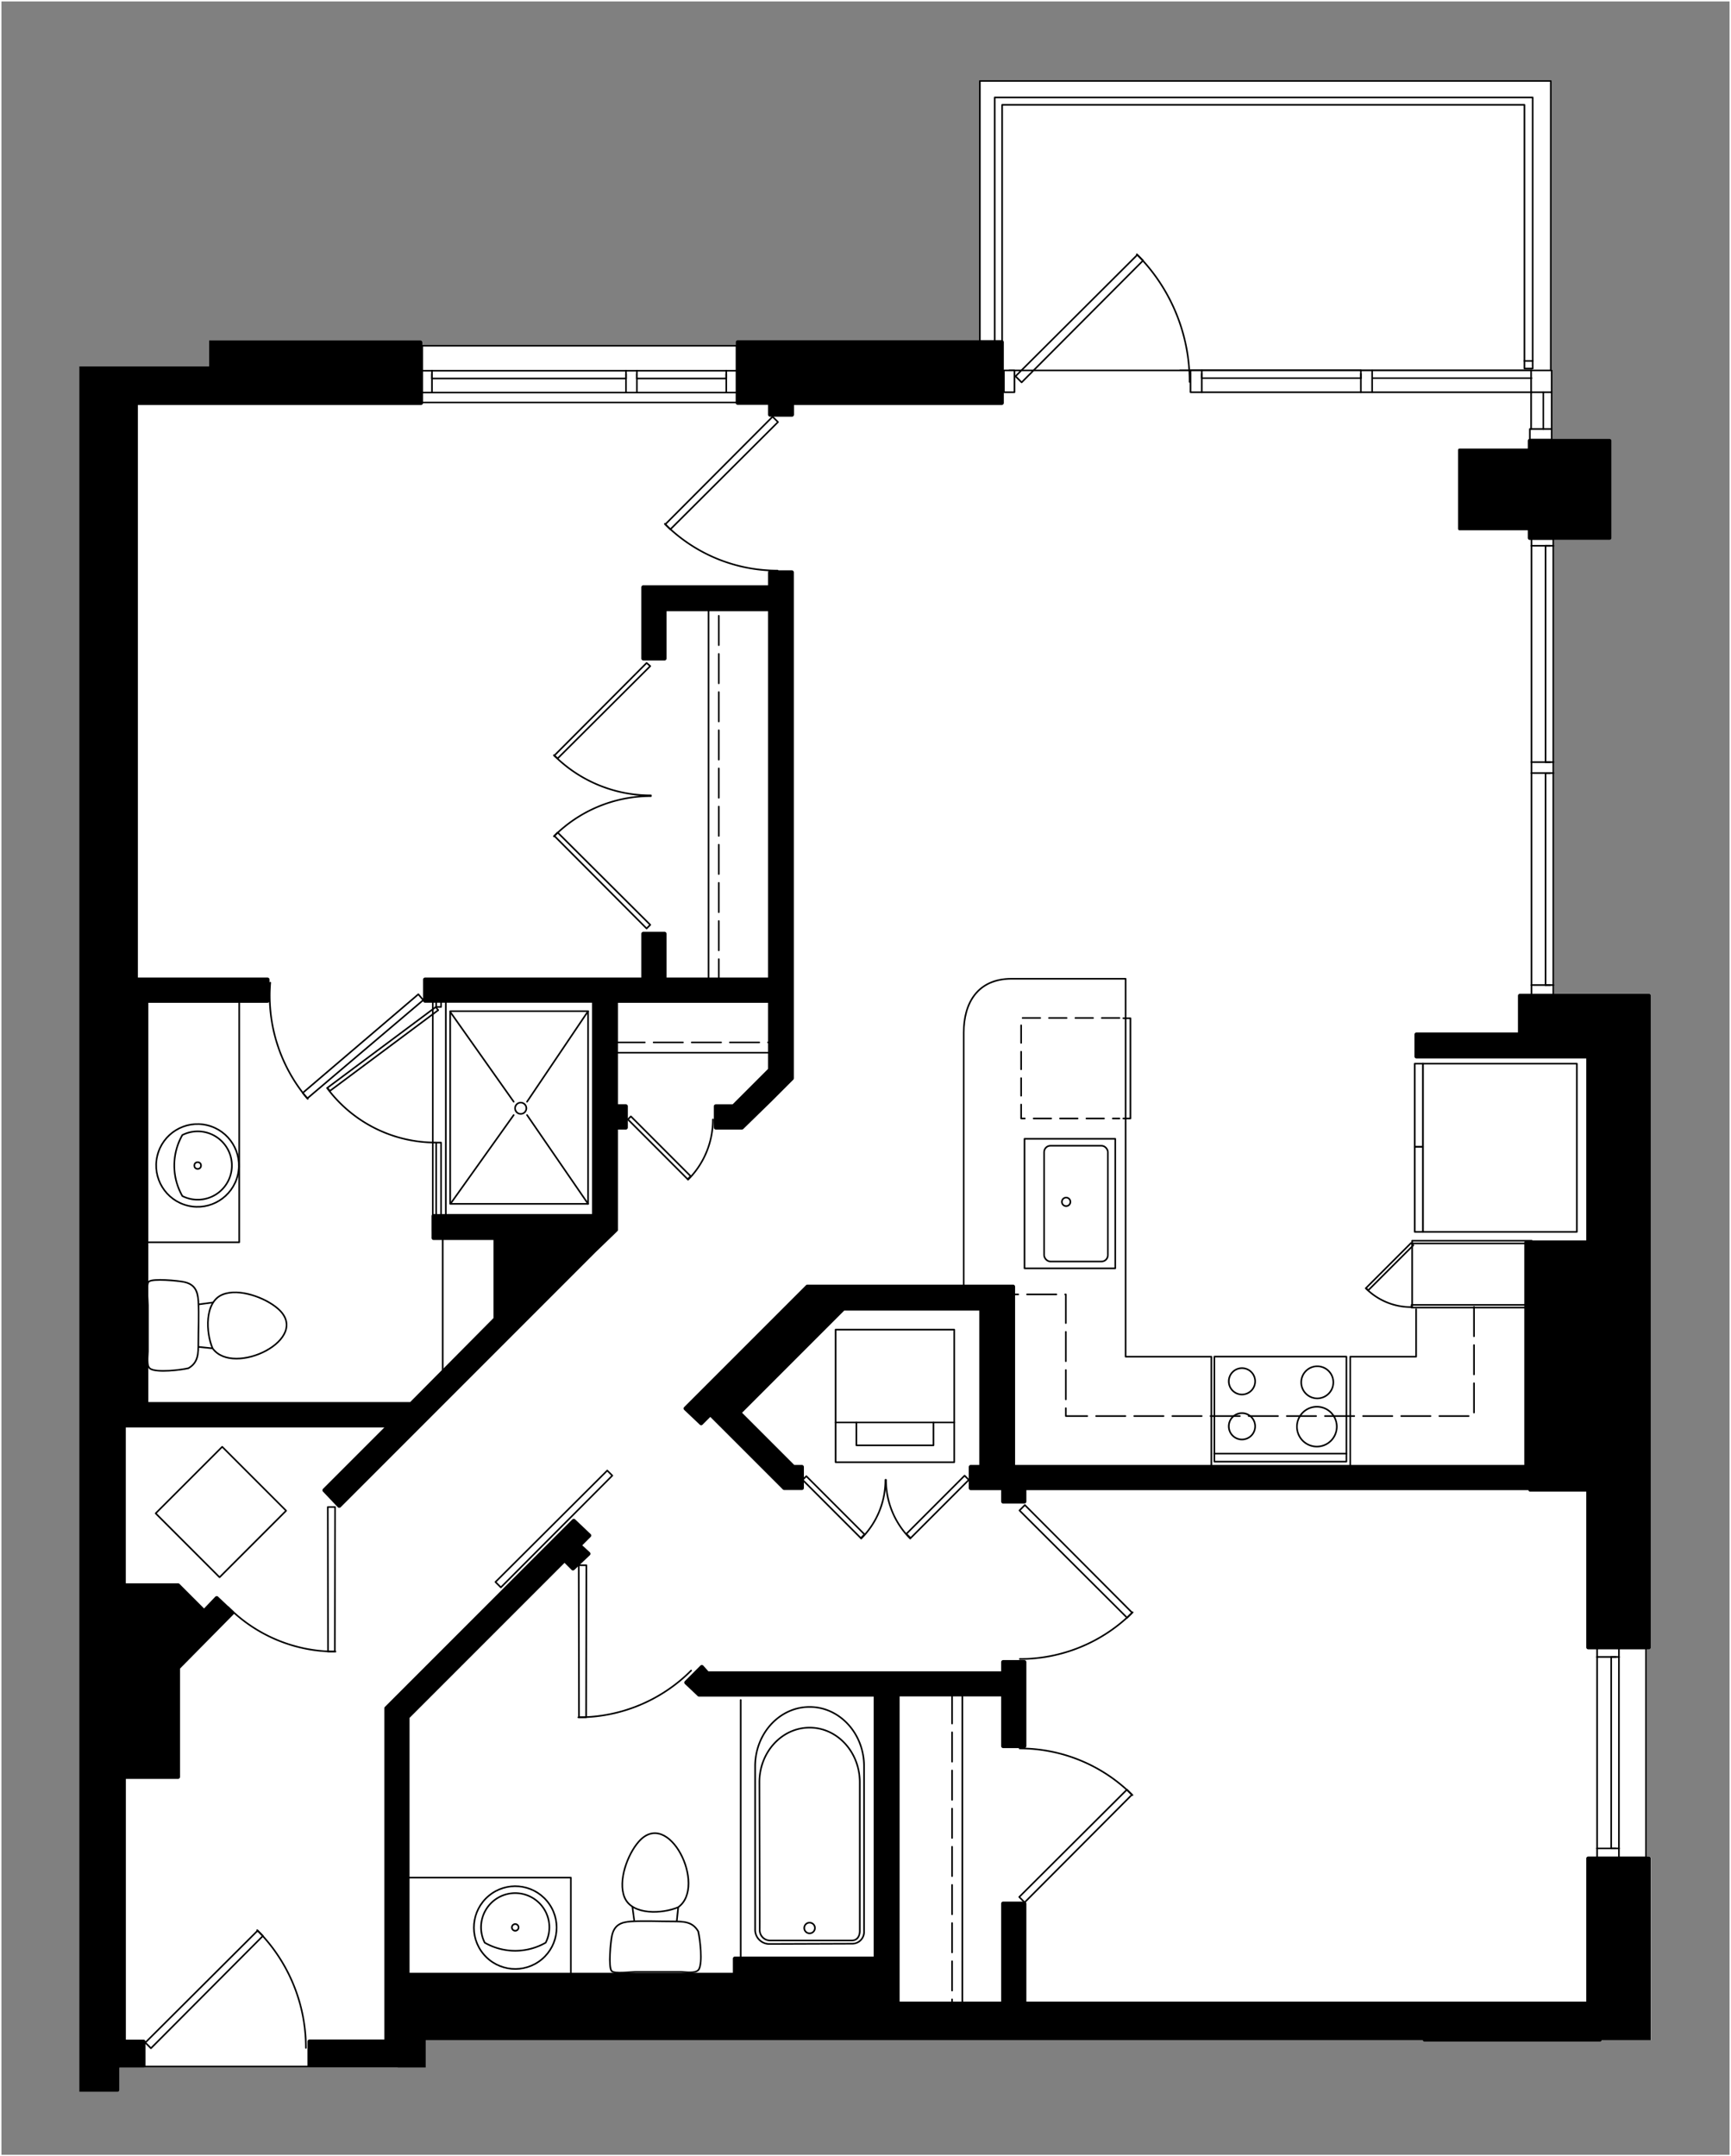 <svg xmlns="http://www.w3.org/2000/svg" width="590.02" height="734.79" viewBox="0 0 590.02 734.79">
  <rect x="0" y="0" width="590.02" height="734.79" fill="#808080" stroke="none"/>
  <title>B1lvl1</title>
  <g>
    <path d="M562,338.64h-32.3V184h18.86a.7.7,0,0,0,.7-.7V150.22a.7.7,0,0,0-.7-.7h-19.4v-3.33h0v-20a.29.29,0,0,0-.28-.28h0V27.58a.27.27,0,0,0-.27-.28H334a.27.27,0,0,0-.27.28v88.34H251.46a.7.7,0,0,0-.7.7v.93H143.94s0,0,0,0v-.91a.7.7,0,0,0-.7-.7h-72v8.88H27v588H40a.7.7,0,0,0,.7-.7V704.6H48.9a.72.72,0,0,0,.38-.13h55.85a.69.69,0,0,0,.37.13h39.62v-9.37H485a.48.48,0,0,0,.48.48h60a.47.47,0,0,0,.48-.48h16.78V633.34a.7.7,0,0,0-.7-.7h-.68V562H562a.7.7,0,0,0,.7-.7V360h0V339.34A.7.7,0,0,0,562,338.64Z" style="fill: #fff"/>
    <g>
      <path d="M135.56,704.6h9.56v-9.37H485.46a.7.7,0,0,0,.7-.7v-8.65h54.52v9.35h22V633.34a.7.7,0,0,0-.7-.7H541.38a.7.7,0,0,0-.7.7v48.74H349.84V648.7a.7.7,0,0,0-.7-.7h-7.2a.7.7,0,0,0-.7.7v33.38h-34.6v-104h34.6V595a.71.71,0,0,0,.7.7h7.2a.7.7,0,0,0,.7-.7v-28.6a.7.7,0,0,0-.7-.7h-7.2a.7.7,0,0,0-.7.7v3.14H241.46l-1.71-1.93a.7.7,0,0,0-.51-.23.65.65,0,0,0-.51.2l-5.28,5.28a.69.69,0,0,0-.21.5.72.72,0,0,0,.22.5l4.32,4.08a.67.67,0,0,0,.48.2H297.8v88.6H250.5a.7.7,0,0,0-.7.7v4.82H139.6V585.39l52.82-52.82,2.39,2.38a.67.67,0,0,0,.49.21.71.71,0,0,0,.49-.2l5.27-5,0,0a.59.59,0,0,0,.13-.19h0a.71.71,0,0,0,.07-.32.59.59,0,0,0-.07-.29h0a.52.52,0,0,0-.14-.19h0l0,0-2.58-2.38,2.85-2.85a.7.7,0,0,0,.2-.5.68.68,0,0,0-.22-.5l-5.27-5a.73.73,0,0,0-.25-.15h0a.45.45,0,0,0-.16,0,.75.75,0,0,0-.39.07h0a.66.66,0,0,0-.17.12l-56.64,56.64h0l-7.2,7.2a.54.54,0,0,0-.16.24h0a.79.79,0,0,0-.05.22V682.77h0V695H105.5a.7.7,0,0,0-.7.7v8.16a.7.7,0,0,0,.7.7h30.06Z"/>
      <path d="M562,338.64H518.1a.7.7,0,0,0-.7.7v12.49H482.82a.71.71,0,0,0-.7.71V360a.71.71,0,0,0,.7.7h57.86v62H520.26a.7.7,0,0,0-.7.7V499.2H346V438.46a.7.7,0,0,0-.7-.7H275.22a.7.7,0,0,0-.49.2l-7.44,7.44-25.68,25.68h0l-5.27,5.27h0l-3.12,3.12a.67.67,0,0,0-.21.5.68.68,0,0,0,.22.5l5.28,5a.69.69,0,0,0,.48.2.7.7,0,0,0,.5-.21l2.62-2.62,24.71,24.7a.71.71,0,0,0,.49.21h6a.7.7,0,0,0,.7-.7v-4.32h0V499.9a.7.7,0,0,0-.7-.7h-2.59l-17.78-17.78,34.82-34.82H333.8v52.6h-2.9a.7.7,0,0,0-.7.7v7.2a.71.71,0,0,0,.7.7h10.34v3.86a.71.71,0,0,0,.7.7h7.2a.7.7,0,0,0,.7-.7V507.8H521.46a.7.7,0,0,0,.7-.7v-2.9h2.9a.7.7,0,0,0,.7-.7V428.6h14.92V561.34a.71.71,0,0,0,.7.7H562a.7.7,0,0,0,.7-.7V360h0V339.34A.7.7,0,0,0,562,338.64Z"/>
      <path d="M262.5,142h7.44a.7.7,0,0,0,.7-.7V138h70.82a.7.7,0,0,0,.7-.7V116.62a.7.7,0,0,0-.7-.7h-90a.7.7,0,0,0-.7.7v20.64a.7.7,0,0,0,.7.7H261.8v3.38A.71.71,0,0,0,262.5,142Z"/>
      <path d="M521.46,184h27.12a.7.7,0,0,0,.7-.7V150.22a.7.7,0,0,0-.7-.7H521.46a.7.7,0,0,0-.7.7v3.12a.7.7,0,0,0,.7.7h23.3v25.48h-23.3a.7.7,0,0,0-.7.7v3.11A.7.7,0,0,0,521.46,184Z"/>
      <rect x="485.46" y="685.18" width="60" height="10.06" style="stroke: #000;stroke-linecap: round;stroke-linejoin: round;stroke-width: 0.96px"/>
      <polyline points="545.46 153.34 497.46 153.34 497.46 180.22 545.46 180.22 545.46 153.34" style="stroke: #000;stroke-linecap: round;stroke-linejoin: round;stroke-width: 0.96px"/>
      <rect x="521.46" y="426.94" width="22.2" height="80.86" style="stroke: #000;stroke-linecap: round;stroke-linejoin: round;stroke-width: 0.96px"/>
      <path d="M269.94,194.35H262.5a.71.71,0,0,0-.7.7v4.39H219.3a.7.7,0,0,0-.7.7v24.24a.7.7,0,0,0,.7.7h7.2a.7.7,0,0,0,.7-.7v-16.1h34.6V333.12H227.2v-14.9a.7.7,0,0,0-.7-.7h-7.2a.7.7,0,0,0-.7.7v14.9H144.9a.7.7,0,0,0-.7.7V341a.71.71,0,0,0,.7.7h56.9v72h-54a.7.7,0,0,0-.7.7v7.45a.7.7,0,0,0,.7.7H168.2v26.61l-28.39,28.62H50.56V341.72H91.18a.7.7,0,0,0,.7-.7v-7.2a.7.7,0,0,0-.7-.7H47V138h96.5a.7.7,0,0,0,.7-.7v-19.2a.68.68,0,0,0-.24-.53v-.91a.7.7,0,0,0-.7-.7h-72v8.88H27v588H40a.7.7,0,0,0,.7-.7V704.6H48.9a.7.7,0,0,0,.7-.7v-8.16a.7.7,0,0,0-.7-.7h-6V606.2H60.66a.7.7,0,0,0,.7-.7V600h0v-31.4l18.28-18.51a.74.74,0,0,0,.2-.51.71.71,0,0,0-.21-.49l-5.29-5a.66.66,0,0,0-.29-.17h-.18a.49.49,0,0,0-.33.07h0a.66.66,0,0,0-.17.12l-3.82,4-8.37-8.37a.91.91,0,0,0-.23-.15.65.65,0,0,0-.27-.05H42.88V486.44H131l-20.88,20.88a.7.7,0,0,0,0,1l5,5.28a.79.79,0,0,0,.5.22h0a.71.71,0,0,0,.5-.21L203,426.72h0l6.49-6.25,1-1h0a.65.65,0,0,0,.15-.23.69.69,0,0,0,0-.24V384.92h2.66a.7.7,0,0,0,.7-.7V377a.7.7,0,0,0-.7-.71h-2.66V341.72H261.8v22.52l-12.07,12.07H244a.7.7,0,0,0-.7.71v5.75h0v1.44a.7.7,0,0,0,.7.7h8.88a.72.72,0,0,0,.49-.2l9.6-9.36h0l7.44-7.44h0a.74.74,0,0,0,.13-.21h0a.7.7,0,0,0,.05-.25h0V195.05A.7.7,0,0,0,269.94,194.35Z"/>
      <polyline points="291.9 484.72 291.9 492.52 318.18 492.52 318.18 484.72" style="fill: none;stroke: #000;stroke-linecap: round;stroke-linejoin: round;stroke-width: 0.55px"/>
      <line x1="284.82" y1="484.72" x2="325.26" y2="484.72" style="fill: none;stroke: #000;stroke-linecap: round;stroke-linejoin: round;stroke-width: 0.55px"/>
      <rect x="284.82" y="453.09" width="40.44" height="45.19" style="fill: none;stroke: #000;stroke-linecap: round;stroke-linejoin: round;stroke-width: 0.55px"/>
      <line x1="252.47" y1="670.07" x2="252.47" y2="579.3" style="fill: none;stroke: #000;stroke-linecap: round;stroke-linejoin: round;stroke-width: 0.55px"/>
      <g>
        <path d="M294.52,658.49v-56.6c0-11.17-8.31-20.22-18.56-20.22s-18.57,9.05-18.57,20.22v55.55a4.84,4.84,0,0,0,5,5l28.2-.1A4,4,0,0,0,294.52,658.49Z" style="fill: none;stroke: #000;stroke-linecap: round;stroke-linejoin: round;stroke-width: 0.55px"/>
        <path d="M258.85,607.34c0-10.29,7.66-18.62,17.11-18.62s17.1,8.33,17.1,18.62V658c0,1.63-.74,3.25-2.75,3.25H262.68a3.55,3.55,0,0,1-3.73-3.54C259,655.24,258.85,607.34,258.85,607.34Z" style="fill: none;stroke: #000;stroke-linecap: round;stroke-linejoin: round;stroke-width: 0.55px"/>
        <path d="M277.77,657a1.82,1.82,0,1,1-1.81-1.82A1.81,1.81,0,0,1,277.77,657Z" style="fill: none;stroke: #000;stroke-linecap: round;stroke-linejoin: round;stroke-width: 0.55px"/>
      </g>
      <g>
        <polygon points="235.41 400.8 215.04 380.42 214.03 381.46 234.4 401.84 235.41 400.8" style="fill: none;stroke: #000;stroke-linecap: round;stroke-linejoin: round;stroke-width: 0.55px"/>
        <path d="M243,381.47A28.88,28.88,0,0,1,234.52,402" style="fill: none;stroke: #000;stroke-linecap: round;stroke-linejoin: round;stroke-width: 0.55px"/>
      </g>
      <line x1="209.45" y1="358.72" x2="265.57" y2="358.72" style="fill: none;stroke: #000;stroke-linecap: round;stroke-linejoin: round;stroke-width: 0.55px"/>
      <line x1="209.79" y1="355.22" x2="264.89" y2="355.22" style="fill: none;stroke: #000;stroke-linecap: round;stroke-linejoin: round;stroke-width: 0.55px;stroke-dasharray: 10,3"/>
      <line x1="147.24" y1="128.98" x2="213.37" y2="128.98" style="fill: none;stroke: #000;stroke-linecap: round;stroke-linejoin: round;stroke-width: 0.55px"/>
      <line x1="213.37" y1="133.78" x2="147.24" y2="133.78" style="fill: none;stroke: #000;stroke-linecap: round;stroke-linejoin: round;stroke-width: 0.55px"/>
      <line x1="147.24" y1="126.34" x2="213.37" y2="126.34" style="fill: none;stroke: #000;stroke-linecap: round;stroke-linejoin: round;stroke-width: 0.55px"/>
      <line x1="217.09" y1="128.98" x2="247.55" y2="128.98" style="fill: none;stroke: #000;stroke-linecap: round;stroke-linejoin: round;stroke-width: 0.55px"/>
      <line x1="247.55" y1="133.78" x2="217.09" y2="133.78" style="fill: none;stroke: #000;stroke-linecap: round;stroke-linejoin: round;stroke-width: 0.55px"/>
      <line x1="217.09" y1="126.34" x2="247.55" y2="126.34" style="fill: none;stroke: #000;stroke-linecap: round;stroke-linejoin: round;stroke-width: 0.55px"/>
      <line x1="143.52" y1="133.78" x2="147.24" y2="133.78" style="fill: none;stroke: #000;stroke-linecap: round;stroke-linejoin: round;stroke-width: 0.55px"/>
      <line x1="147.24" y1="133.78" x2="147.24" y2="126.34" style="fill: none;stroke: #000;stroke-linecap: round;stroke-linejoin: round;stroke-width: 0.55px"/>
      <line x1="147.24" y1="126.34" x2="143.52" y2="126.34" style="fill: none;stroke: #000;stroke-linecap: round;stroke-linejoin: round;stroke-width: 0.55px"/>
      <line x1="213.37" y1="128.98" x2="213.37" y2="127.42" style="fill: none;stroke: #000;stroke-linecap: round;stroke-linejoin: round;stroke-width: 0.55px"/>
      <line x1="147.24" y1="127.42" x2="147.24" y2="128.98" style="fill: none;stroke: #000;stroke-linecap: round;stroke-linejoin: round;stroke-width: 0.55px"/>
      <line x1="247.55" y1="133.78" x2="251.27" y2="133.78" style="fill: none;stroke: #000;stroke-linecap: round;stroke-linejoin: round;stroke-width: 0.55px"/>
      <line x1="251.27" y1="126.34" x2="247.55" y2="126.34" style="fill: none;stroke: #000;stroke-linecap: round;stroke-linejoin: round;stroke-width: 0.55px"/>
      <line x1="247.55" y1="126.34" x2="247.55" y2="133.78" style="fill: none;stroke: #000;stroke-linecap: round;stroke-linejoin: round;stroke-width: 0.55px"/>
      <line x1="247.55" y1="128.98" x2="247.55" y2="127.42" style="fill: none;stroke: #000;stroke-linecap: round;stroke-linejoin: round;stroke-width: 0.55px"/>
      <line x1="217.09" y1="127.42" x2="217.09" y2="128.98" style="fill: none;stroke: #000;stroke-linecap: round;stroke-linejoin: round;stroke-width: 0.55px"/>
      <line x1="213.37" y1="133.78" x2="217.09" y2="133.78" style="fill: none;stroke: #000;stroke-linecap: round;stroke-linejoin: round;stroke-width: 0.55px"/>
      <line x1="217.09" y1="133.78" x2="217.09" y2="126.34" style="fill: none;stroke: #000;stroke-linecap: round;stroke-linejoin: round;stroke-width: 0.55px"/>
      <line x1="217.09" y1="126.34" x2="213.37" y2="126.34" style="fill: none;stroke: #000;stroke-linecap: round;stroke-linejoin: round;stroke-width: 0.55px"/>
      <line x1="213.37" y1="126.34" x2="213.37" y2="133.78" style="fill: none;stroke: #000;stroke-linecap: round;stroke-linejoin: round;stroke-width: 0.55px"/>
      <line x1="143.52" y1="117.83" x2="251.15" y2="117.83" style="fill: none;stroke: #000;stroke-linecap: round;stroke-linejoin: round;stroke-width: 0.55px"/>
      <line x1="251.27" y1="137.14" x2="143.52" y2="137.14" style="fill: none;stroke: #000;stroke-linecap: round;stroke-linejoin: round;stroke-width: 0.55px"/>
      <line x1="526.81" y1="185.98" x2="526.81" y2="259.71" style="fill: none;stroke: #000;stroke-linecap: round;stroke-linejoin: round;stroke-width: 0.55px"/>
      <line x1="522.01" y1="259.71" x2="522.01" y2="185.98" style="fill: none;stroke: #000;stroke-linecap: round;stroke-linejoin: round;stroke-width: 0.55px"/>
      <line x1="529.45" y1="185.98" x2="529.45" y2="259.71" style="fill: none;stroke: #000;stroke-linecap: round;stroke-linejoin: round;stroke-width: 0.55px"/>
      <line x1="526.81" y1="263.44" x2="526.81" y2="335.68" style="fill: none;stroke: #000;stroke-linecap: round;stroke-linejoin: round;stroke-width: 0.55px"/>
      <line x1="522.01" y1="335.68" x2="522.01" y2="263.44" style="fill: none;stroke: #000;stroke-linecap: round;stroke-linejoin: round;stroke-width: 0.55px"/>
      <line x1="529.45" y1="263.44" x2="529.45" y2="335.68" style="fill: none;stroke: #000;stroke-linecap: round;stroke-linejoin: round;stroke-width: 0.55px"/>
      <line x1="522.01" y1="182.26" x2="522.01" y2="185.98" style="fill: none;stroke: #000;stroke-linecap: round;stroke-linejoin: round;stroke-width: 0.55px"/>
      <line x1="522.01" y1="185.98" x2="529.45" y2="185.98" style="fill: none;stroke: #000;stroke-linecap: round;stroke-linejoin: round;stroke-width: 0.55px"/>
      <line x1="529.45" y1="185.98" x2="529.45" y2="182.26" style="fill: none;stroke: #000;stroke-linecap: round;stroke-linejoin: round;stroke-width: 0.55px"/>
      <line x1="526.81" y1="259.71" x2="528.37" y2="259.71" style="fill: none;stroke: #000;stroke-linecap: round;stroke-linejoin: round;stroke-width: 0.55px"/>
      <line x1="528.37" y1="185.98" x2="526.81" y2="185.98" style="fill: none;stroke: #000;stroke-linecap: round;stroke-linejoin: round;stroke-width: 0.55px"/>
      <line x1="522.01" y1="335.68" x2="522.01" y2="339.4" style="fill: none;stroke: #000;stroke-linecap: round;stroke-linejoin: round;stroke-width: 0.55px"/>
      <line x1="529.45" y1="339.4" x2="529.45" y2="335.68" style="fill: none;stroke: #000;stroke-linecap: round;stroke-linejoin: round;stroke-width: 0.55px"/>
      <line x1="529.45" y1="335.68" x2="522.01" y2="335.68" style="fill: none;stroke: #000;stroke-linecap: round;stroke-linejoin: round;stroke-width: 0.55px"/>
      <line x1="526.81" y1="335.68" x2="528.37" y2="335.68" style="fill: none;stroke: #000;stroke-linecap: round;stroke-linejoin: round;stroke-width: 0.55px"/>
      <line x1="528.37" y1="263.44" x2="526.81" y2="263.44" style="fill: none;stroke: #000;stroke-linecap: round;stroke-linejoin: round;stroke-width: 0.55px"/>
      <line x1="522.01" y1="259.71" x2="522.01" y2="263.44" style="fill: none;stroke: #000;stroke-linecap: round;stroke-linejoin: round;stroke-width: 0.55px"/>
      <line x1="522.01" y1="263.44" x2="529.45" y2="263.44" style="fill: none;stroke: #000;stroke-linecap: round;stroke-linejoin: round;stroke-width: 0.55px"/>
      <line x1="529.45" y1="263.44" x2="529.45" y2="259.71" style="fill: none;stroke: #000;stroke-linecap: round;stroke-linejoin: round;stroke-width: 0.55px"/>
      <line x1="529.45" y1="259.71" x2="522.01" y2="259.71" style="fill: none;stroke: #000;stroke-linecap: round;stroke-linejoin: round;stroke-width: 0.55px"/>
      <line x1="549.18" y1="564.64" x2="549.18" y2="629.88" style="fill: none;stroke: #000;stroke-linecap: round;stroke-linejoin: round;stroke-width: 0.55px"/>
      <line x1="544.38" y1="629.88" x2="544.38" y2="564.64" style="fill: none;stroke: #000;stroke-linecap: round;stroke-linejoin: round;stroke-width: 0.55px"/>
      <line x1="551.82" y1="564.64" x2="551.82" y2="629.88" style="fill: none;stroke: #000;stroke-linecap: round;stroke-linejoin: round;stroke-width: 0.55px"/>
      <line x1="549.18" y1="560.92" x2="550.74" y2="560.92" style="fill: none;stroke: #000;stroke-linecap: round;stroke-linejoin: round;stroke-width: 0.55px"/>
      <line x1="544.38" y1="629.88" x2="544.38" y2="633.6" style="fill: none;stroke: #000;stroke-linecap: round;stroke-linejoin: round;stroke-width: 0.55px"/>
      <line x1="551.82" y1="633.6" x2="551.82" y2="629.88" style="fill: none;stroke: #000;stroke-linecap: round;stroke-linejoin: round;stroke-width: 0.55px"/>
      <line x1="551.82" y1="629.88" x2="544.38" y2="629.88" style="fill: none;stroke: #000;stroke-linecap: round;stroke-linejoin: round;stroke-width: 0.55px"/>
      <line x1="549.18" y1="629.88" x2="550.74" y2="629.88" style="fill: none;stroke: #000;stroke-linecap: round;stroke-linejoin: round;stroke-width: 0.55px"/>
      <line x1="550.74" y1="564.64" x2="549.18" y2="564.64" style="fill: none;stroke: #000;stroke-linecap: round;stroke-linejoin: round;stroke-width: 0.55px"/>
      <line x1="544.38" y1="560.92" x2="544.38" y2="564.64" style="fill: none;stroke: #000;stroke-linecap: round;stroke-linejoin: round;stroke-width: 0.55px"/>
      <line x1="544.38" y1="564.64" x2="551.82" y2="564.64" style="fill: none;stroke: #000;stroke-linecap: round;stroke-linejoin: round;stroke-width: 0.55px"/>
      <line x1="551.82" y1="564.64" x2="551.82" y2="560.92" style="fill: none;stroke: #000;stroke-linecap: round;stroke-linejoin: round;stroke-width: 0.55px"/>
      <line x1="551.82" y1="560.92" x2="544.38" y2="560.92" style="fill: none;stroke: #000;stroke-linecap: round;stroke-linejoin: round;stroke-width: 0.55px"/>
      <g>
        <line x1="175.09" y1="375.42" x2="153.54" y2="344.93" style="fill: none;stroke: #000;stroke-linecap: round;stroke-linejoin: round;stroke-width: 0.55px"/>
        <line x1="179.65" y1="375.42" x2="200.45" y2="344.58" style="fill: none;stroke: #000;stroke-linecap: round;stroke-linejoin: round;stroke-width: 0.55px"/>
        <line x1="175.09" y1="379.98" x2="153.87" y2="409.75" style="fill: none;stroke: #000;stroke-linecap: round;stroke-linejoin: round;stroke-width: 0.55px"/>
        <line x1="200.45" y1="410.23" x2="179.65" y2="379.98" style="fill: none;stroke: #000;stroke-linecap: round;stroke-linejoin: round;stroke-width: 0.55px"/>
      </g>
      <path d="M177.5,375.74a1.92,1.92,0,1,0,1.91,1.92A1.92,1.92,0,0,0,177.5,375.74Z" style="fill: none;stroke: #000;stroke-linecap: round;stroke-linejoin: round;stroke-width: 0.55px"/>
      <g>
        <polygon points="112.45 371.75 149.37 344.23 148.5 343.18 111.58 370.7 112.45 371.75" style="fill: none;stroke: #000;stroke-linecap: round;stroke-linejoin: round;stroke-width: 0.55px"/>
        <path d="M148.5,389.35a46.12,46.12,0,0,1-37-18.57" style="fill: none;stroke: #000;stroke-linecap: round;stroke-linejoin: round;stroke-width: 0.55px"/>
        <rect x="147.67" y="340.47" width="3.64" height="1.67" transform="translate(-191.8 490.8) rotate(-90)" style="fill: none;stroke: #000;stroke-linecap: round;stroke-linejoin: round;stroke-width: 0.55px"/>
        <rect x="134.39" y="403.63" width="30.21" height="1.67" transform="translate(-254.96 553.96) rotate(-90)" style="fill: none;stroke: #000;stroke-linecap: round;stroke-linejoin: round;stroke-width: 0.55px"/>
        <line x1="147.52" y1="339.02" x2="147.52" y2="419.6" style="fill: none;stroke: #000;stroke-linecap: round;stroke-linejoin: round;stroke-width: 0.55px"/>
        <line x1="151.96" y1="339.02" x2="151.96" y2="419.6" style="fill: none;stroke: #000;stroke-linecap: round;stroke-linejoin: round;stroke-width: 0.55px"/>
      </g>
      <rect x="144.13" y="353.9" width="65.65" height="47" transform="translate(-200.45 554.36) rotate(-90)" style="fill: none;stroke: #000;stroke-linecap: round;stroke-linejoin: round;stroke-width: 0.55px"/>
      <g>
        <polygon points="466.38 439.69 481.75 424.33 480.96 423.57 465.6 438.93 466.38 439.69" style="fill: none;stroke: #000;stroke-linecap: round;stroke-linejoin: round;stroke-width: 0.55px"/>
        <path d="M481,445.42a21.8,21.8,0,0,1-15.45-6.4" style="fill: none;stroke: #000;stroke-linecap: round;stroke-linejoin: round;stroke-width: 0.55px"/>
      </g>
      <rect x="481.13" y="444.66" width="41.71" height="0.92" transform="translate(1003.98 890.25) rotate(180)" style="fill: none;stroke: #000;stroke-linecap: round;stroke-linejoin: round;stroke-width: 0.55px"/>
      <rect x="481.34" y="422.8" width="40.76" height="0.92" transform="translate(1003.44 846.52) rotate(180)" style="fill: none;stroke: #000;stroke-linecap: round;stroke-linejoin: round;stroke-width: 0.55px"/>
      <line x1="481.34" y1="423.72" x2="481.34" y2="445.14" style="fill: none;stroke: #000;stroke-linecap: round;stroke-linejoin: round;stroke-width: 0.55px"/>
      <polygon points="87.81 657.9 49.53 696.06 51.45 697.98 89.61 659.7 87.81 657.9" style="fill: none;stroke: #000;stroke-linecap: round;stroke-linejoin: round;stroke-width: 0.55px"/>
      <g>
        <line x1="215.58" y1="649.91" x2="216.18" y2="654.47" style="fill: none;stroke: #000;stroke-linecap: round;stroke-linejoin: round;stroke-width: 0.55px"/>
        <path d="M230.7,654.47l.48-4.56c-5.19,2.27-15.79,2.89-18.33-3.41-2.27-5.63,1.06-14.54,4.79-18.84,10.29-11.86,23.43,15.13,13.54,22.25" style="fill: none;stroke: #000;stroke-linecap: round;stroke-linejoin: round;stroke-width: 0.55px"/>
        <path d="M238,658.16c.65,2.8,1.54,10.64.22,12.92-.93,1.6-4.8.88-6,.88H216.53c-1.61,0-7.16.77-8.07-.32-1.15-1.36-.32-9.89.09-11.88.76-3.72,3-4.78,6.62-5,4.7-.24,9.48,0,14.19,0C232.85,654.8,236,654.69,238,658.16Z" style="fill: none;stroke: #000;stroke-linecap: round;stroke-linejoin: round;stroke-width: 0.55px"/>
      </g>
      <g>
        <line x1="72.47" y1="443.86" x2="67.91" y2="444.46" style="fill: none;stroke: #000;stroke-linecap: round;stroke-linejoin: round;stroke-width: 0.55px"/>
        <path d="M67.91,459l4.56.48c-2.28-5.2-2.9-15.8,3.4-18.34,5.63-2.27,14.55,1.06,18.84,4.79,11.86,10.29-15.13,23.43-22.24,13.55" style="fill: none;stroke: #000;stroke-linecap: round;stroke-linejoin: round;stroke-width: 0.55px"/>
        <path d="M64.21,466.25c-2.8.65-10.63,1.54-12.91.22-1.6-.92-.89-4.8-.89-6V444.8c0-1.61-.76-7.16.32-8.07,1.37-1.15,9.9-.31,11.88.1,3.72.75,4.78,3,5,6.61.24,4.71,0,9.48,0,14.19C67.57,461.12,67.68,464.28,64.21,466.25Z" style="fill: none;stroke: #000;stroke-linecap: round;stroke-linejoin: round;stroke-width: 0.55px"/>
      </g>
      <g>
        <circle cx="175.62" cy="656.86" r="14.1" transform="translate(-380.17 265.2) rotate(-39.86)" style="fill: none;stroke: #000;stroke-linecap: round;stroke-linejoin: round;stroke-width: 0.55px"/>
        <path d="M176.76,656.8a1.14,1.14,0,1,1-1.14-1.14A1.14,1.14,0,0,1,176.76,656.8Z" style="fill: none;stroke: #000;stroke-linecap: round;stroke-linejoin: round;stroke-width: 0.55px"/>
        <path d="M186,662a11.64,11.64,0,1,0-20.78,0A20.94,20.94,0,0,0,186,662Z" style="fill: none;stroke: #000;stroke-linecap: round;stroke-linejoin: round;stroke-width: 0.55px"/>
      </g>
      <g>
        <circle cx="67.32" cy="397.18" r="14.1" transform="translate(-334.66 370.87) rotate(-76.64)" style="fill: none;stroke: #000;stroke-linecap: round;stroke-linejoin: round;stroke-width: 0.55px"/>
        <circle cx="67.38" cy="397.18" r="1.14" style="fill: none;stroke: #000;stroke-linecap: round;stroke-linejoin: round;stroke-width: 0.55px"/>
        <path d="M62.16,407.57a11.64,11.64,0,1,0,0-20.79,21,21,0,0,0,0,20.79Z" style="fill: none;stroke: #000;stroke-linecap: round;stroke-linejoin: round;stroke-width: 0.55px"/>
      </g>
      <line x1="241.51" y1="337.66" x2="241.51" y2="204.7" style="fill: none;stroke: #000;stroke-linecap: round;stroke-linejoin: round;stroke-width: 0.55px"/>
      <path d="M87.66,657.73a56.59,56.59,0,0,1,16.61,40.12" style="fill: none;stroke: #000;stroke-linecap: round;stroke-linejoin: round;stroke-width: 0.55px"/>
      <polygon points="387.66 86.84 346.14 128.22 348.23 130.3 389.61 88.79 387.66 86.84" style="fill: none;stroke: #000;stroke-linecap: round;stroke-linejoin: round;stroke-width: 0.55px"/>
      <path d="M387.49,86.66a61.3,61.3,0,0,1,18,43.5" style="fill: none;stroke: #000;stroke-linecap: round;stroke-linejoin: round;stroke-width: 0.55px"/>
      <polygon points="206.98 501.11 168.88 539.09 170.72 540.93 208.71 502.83 206.98 501.11" style="fill: none;stroke: #000;stroke-linecap: round;stroke-linejoin: round;stroke-width: 0.55px"/>
      <polygon points="104.76 374.29 144.27 340.79 142.59 338.81 103.18 372.43 104.76 374.29" style="fill: none;stroke: #000;stroke-linecap: round;stroke-linejoin: round;stroke-width: 0.55px"/>
      <path d="M104.89,374.47a54.25,54.25,0,0,1-12.78-39.61" style="fill: none;stroke: #000;stroke-linecap: round;stroke-linejoin: round;stroke-width: 0.55px"/>
      <polygon points="114.13 562.8 114.21 513.55 111.73 513.55 111.81 562.8 114.13 562.8" style="fill: none;stroke: #000;stroke-linecap: round;stroke-linejoin: round;stroke-width: 0.55px"/>
      <path d="M114.34,562.81a51.53,51.53,0,0,1-36.56-15.14" style="fill: none;stroke: #000;stroke-linecap: round;stroke-linejoin: round;stroke-width: 0.55px"/>
      <polygon points="385.9 549.55 349.33 512.87 347.5 514.71 384.18 551.28 385.9 549.55" style="fill: none;stroke: #000;stroke-linecap: round;stroke-linejoin: round;stroke-width: 0.55px"/>
      <path d="M386.07,549.41a54.23,54.23,0,0,1-38.45,15.92" style="fill: none;stroke: #000;stroke-linecap: round;stroke-linejoin: round;stroke-width: 0.55px"/>
      <polygon points="197.35 585.19 197.27 533.39 199.87 533.39 199.79 585.19 197.35 585.19" style="fill: none;stroke: #000;stroke-linecap: round;stroke-linejoin: round;stroke-width: 0.55px"/>
      <path d="M197.13,585.2a54.2,54.2,0,0,0,38.45-15.93" style="fill: none;stroke: #000;stroke-linecap: round;stroke-linejoin: round;stroke-width: 0.55px"/>
      <polygon points="385.82 611.59 349.25 648.27 347.41 646.43 384.1 609.86 385.82 611.59" style="fill: none;stroke: #000;stroke-linecap: round;stroke-linejoin: round;stroke-width: 0.55px"/>
      <path d="M386,611.73a54.25,54.25,0,0,0-38.45-15.92" style="fill: none;stroke: #000;stroke-linecap: round;stroke-linejoin: round;stroke-width: 0.55px"/>
      <polygon points="226.77 178.67 263.34 141.99 265.18 143.82 228.49 180.39 226.77 178.67" style="fill: none;stroke: #000;stroke-linecap: round;stroke-linejoin: round;stroke-width: 0.55px"/>
      <path d="M226.61,178.52a54.17,54.17,0,0,0,38.44,15.93" style="fill: none;stroke: #000;stroke-linecap: round;stroke-linejoin: round;stroke-width: 0.55px"/>
      <g>
        <rect x="355.89" y="390.43" width="21.73" height="39.45" rx="2.16" style="fill: none;stroke: #000;stroke-linecap: round;stroke-linejoin: round;stroke-width: 0.55px"/>
        <rect x="349.21" y="388.07" width="30.93" height="44.15" style="fill: none;stroke: #000;stroke-linecap: round;stroke-linejoin: round;stroke-width: 0.55px"/>
        <path d="M364.85,409.54A1.45,1.45,0,1,0,363.4,411,1.45,1.45,0,0,0,364.85,409.54Z" style="fill: none;stroke: #000;stroke-linecap: round;stroke-linejoin: round;stroke-width: 0.55px"/>
      </g>
      <g>
        <path d="M423.33,481.55a4.49,4.49,0,1,0,4.49,4.49A4.49,4.49,0,0,0,423.33,481.55Z" style="fill: none;stroke: #000;stroke-linecap: round;stroke-linejoin: round;stroke-width: 0.55px"/>
        <path d="M423.33,466.22a4.49,4.49,0,1,0,4.49,4.49A4.49,4.49,0,0,0,423.33,466.22Z" style="fill: none;stroke: #000;stroke-linecap: round;stroke-linejoin: round;stroke-width: 0.55px"/>
        <path d="M448.87,479.37a6.79,6.79,0,1,0,6.78,6.78A6.78,6.78,0,0,0,448.87,479.37Z" style="fill: none;stroke: #000;stroke-linecap: round;stroke-linejoin: round;stroke-width: 0.55px"/>
        <path d="M449,465.58a5.47,5.47,0,1,0,5.47,5.47A5.47,5.47,0,0,0,449,465.58Z" style="fill: none;stroke: #000;stroke-linecap: round;stroke-linejoin: round;stroke-width: 0.55px"/>
        <rect x="418.54" y="457.68" width="35.79" height="45.01" transform="translate(-43.76 916.62) rotate(-90)" style="fill: none;stroke: #000;stroke-linecap: round;stroke-linejoin: round;stroke-width: 0.55px"/>
        <line x1="413.92" y1="495.34" x2="458.93" y2="495.34" style="fill: none;stroke: #000;stroke-linecap: round;stroke-linejoin: round;stroke-width: 0.55px"/>
      </g>
      <line x1="105.87" y1="704.2" x2="48.87" y2="704.2" style="fill: none;stroke: #000;stroke-linecap: round;stroke-linejoin: round;stroke-width: 0.55px"/>
      <path d="M412.9,501.79V462.31H383.67V333.53H344.83c-11.67,0-16.34,8.33-16.34,18.33v88.52" style="fill: none;stroke: #000;stroke-linecap: round;stroke-linejoin: round;stroke-width: 0.55px"/>
      <polyline points="460.24 501.14 460.24 462.31 482.69 462.31 482.69 446.14" style="fill: none;stroke: #000;stroke-linecap: round;stroke-linejoin: round;stroke-width: 0.55px"/>
      <g>
        <rect x="485" y="362.45" width="52.47" height="57.33" transform="translate(1022.48 782.23) rotate(180)" style="fill: none;stroke: #000;stroke-linecap: round;stroke-linejoin: round;stroke-width: 0.55px"/>
        <rect x="469.13" y="403.9" width="28.97" height="2.78" transform="translate(78.32 888.91) rotate(-90)" style="fill: none;stroke: #000;stroke-linecap: round;stroke-linejoin: round;stroke-width: 0.55px"/>
        <rect x="469.43" y="375.24" width="28.36" height="2.78" transform="translate(106.98 860.24) rotate(-90)" style="fill: none;stroke: #000;stroke-linecap: round;stroke-linejoin: round;stroke-width: 0.55px"/>
      </g>
      <g>
        <polyline points="381.56 346.89 348.06 346.89 348.06 381.14 381.56 381.14" style="fill: none;stroke: #000;stroke-linecap: round;stroke-linejoin: round;stroke-width: 0.55px;stroke-dasharray: 6,3"/>
        <polyline points="382.89 346.98 385.31 346.98 385.31 381.14 382.89 381.14" style="fill: none;stroke: #000;stroke-linecap: round;stroke-linejoin: round;stroke-width: 0.55px"/>
      </g>
      <polyline points="502.42 445.36 502.42 482.55 363.3 482.55 363.3 441.09 344.34 441.09" style="fill: none;stroke: #000;stroke-linecap: round;stroke-linejoin: round;stroke-width: 0.55px;stroke-dasharray: 10,3"/>
      <path d="M344.35,126.22h1.44m118.07,0H344" style="fill: none;stroke: #000;stroke-linecap: round;stroke-linejoin: round;stroke-width: 0.55px"/>
      <line x1="463.86" y1="127.42" x2="463.86" y2="128.86" style="fill: none;stroke: #000;stroke-linecap: round;stroke-linejoin: round;stroke-width: 0.55px"/>
      <polyline points="463.86 128.86 409.63 128.86 409.63 127.42" style="fill: none;stroke: #000;stroke-linecap: round;stroke-linejoin: round;stroke-width: 0.55px"/>
      <line x1="409.63" y1="126.22" x2="463.86" y2="126.22" style="fill: none;stroke: #000;stroke-linecap: round;stroke-linejoin: round;stroke-width: 0.55px"/>
      <line x1="409.63" y1="133.66" x2="463.86" y2="133.66" style="fill: none;stroke: #000;stroke-linecap: round;stroke-linejoin: round;stroke-width: 0.55px"/>
      <line x1="522.03" y1="126.22" x2="402.2" y2="126.22" style="fill: none;stroke: #000;stroke-linecap: round;stroke-linejoin: round;stroke-width: 0.55px"/>
      <line x1="522.03" y1="128.86" x2="467.79" y2="128.86" style="fill: none;stroke: #000;stroke-linecap: round;stroke-linejoin: round;stroke-width: 0.55px"/>
      <line x1="467.79" y1="126.22" x2="522.03" y2="126.22" style="fill: none;stroke: #000;stroke-linecap: round;stroke-linejoin: round;stroke-width: 0.55px"/>
      <line x1="467.79" y1="133.66" x2="522.03" y2="133.66" style="fill: none;stroke: #000;stroke-linecap: round;stroke-linejoin: round;stroke-width: 0.55px"/>
      <polyline points="467.7 133.66 463.86 133.66 463.86 126.22 467.7 126.22 467.7 133.66" style="fill: none;stroke: #000;stroke-linecap: round;stroke-linejoin: round;stroke-width: 0.55px"/>
      <polyline points="521.46 150.03 521.46 146.19 528.9 146.19 528.9 150.03 521.46 150.03" style="fill: none;stroke: #000;stroke-linecap: round;stroke-linejoin: round;stroke-width: 0.55px"/>
      <polyline points="528.9 133.66 521.89 133.66 521.89 126.22 528.9 126.22 528.9 133.66" style="fill: none;stroke: #000;stroke-linecap: round;stroke-linejoin: round;stroke-width: 0.55px"/>
      <polyline points="409.63 133.66 405.79 133.66 405.79 126.22 409.63 126.22 409.63 133.66" style="fill: none;stroke: #000;stroke-linecap: round;stroke-linejoin: round;stroke-width: 0.55px"/>
      <polyline points="345.79 133.66 342.19 133.66 342.19 126.22 345.79 126.22 345.79 133.66" style="fill: none;stroke: #000;stroke-linecap: round;stroke-linejoin: round;stroke-width: 0.55px"/>
      <line x1="245.01" y1="336.85" x2="245.01" y2="206.3" style="fill: none;stroke: #000;stroke-linecap: round;stroke-linejoin: round;stroke-width: 0.55px;stroke-dasharray: 10,3"/>
      <line x1="328.02" y1="576.66" x2="328.02" y2="685.3" style="fill: none;stroke: #000;stroke-linecap: round;stroke-linejoin: round;stroke-width: 0.55px"/>
      <line x1="324.52" y1="577.32" x2="324.52" y2="683.99" style="fill: none;stroke: #000;stroke-linecap: round;stroke-linejoin: round;stroke-width: 0.55px;stroke-dasharray: 10,3"/>
      <polygon points="188.94 284.84 220.4 316.4 221.64 315.15 190.08 283.69 188.94 284.84" style="fill: none;stroke: #000;stroke-linecap: round;stroke-linejoin: round;stroke-width: 0.55px"/>
      <path d="M188.8,285a46.64,46.64,0,0,1,33.07-13.71" style="fill: none;stroke: #000;stroke-linecap: round;stroke-linejoin: round;stroke-width: 0.55px"/>
      <polygon points="188.94 257.47 220.4 225.91 221.64 226.99 190.08 258.45 188.94 257.47" style="fill: none;stroke: #000;stroke-linecap: round;stroke-linejoin: round;stroke-width: 0.55px"/>
      <path d="M188.8,257.35a46.63,46.63,0,0,0,33.07,13.7" style="fill: none;stroke: #000;stroke-linecap: round;stroke-linejoin: round;stroke-width: 0.55px"/>
      <rect x="59.25" y="499.85" width="32.08" height="30.81" transform="translate(-342.29 204.15) rotate(-45)" style="fill: none;stroke: #000;stroke-linecap: round;stroke-linejoin: round;stroke-width: 0.55px"/>
      <polyline points="528.6 126.22 528.6 27.57 333.99 27.57 333.99 116.8" style="fill: none;stroke: #000;stroke-linecap: round;stroke-linejoin: round;stroke-width: 0.55px"/>
      <polyline points="339.05 116.8 339.05 33.2 522.42 33.2 522.42 125.37" style="fill: none;stroke: #000;stroke-linecap: round;stroke-linejoin: round;stroke-width: 0.55px"/>
      <line x1="152.2" y1="413.98" x2="206.2" y2="413.98" style="fill: none;stroke: #000;stroke-linecap: round;stroke-linejoin: round;stroke-width: 0.55px"/>
      <polyline points="47.7 423.33 81.54 423.33 81.54 341.02" style="fill: none;stroke: #000;stroke-linecap: round;stroke-linejoin: round;stroke-width: 0.55px"/>
      <line x1="150.9" y1="421.9" x2="150.9" y2="468.82" style="fill: none;stroke: #000;stroke-linecap: round;stroke-linejoin: round;stroke-width: 0.55px"/>
      <polyline points="194.58 676.35 194.58 639.82 136.26 639.82" style="fill: none;stroke: #000;stroke-linecap: round;stroke-linejoin: round;stroke-width: 0.55px"/>
      <line x1="561.06" y1="638.38" x2="561.06" y2="561.08" style="fill: none;stroke: #000;stroke-linecap: round;stroke-linejoin: round;stroke-width: 0.55px"/>
      <polyline points="522.42 125.59 519.61 125.59 519.61 125.09 519.61 35.73 341.58 35.73 341.58 116.52" style="fill: none;stroke: #000;stroke-linecap: round;stroke-linejoin: round;stroke-width: 0.55px"/>
      <line x1="522.42" y1="123" x2="519.6" y2="123" style="fill: none;stroke: #000;stroke-linecap: round;stroke-linejoin: round;stroke-width: 0.55px"/>
      <line x1="521.89" y1="133.66" x2="521.89" y2="146.19" style="fill: none;stroke: #000;stroke-linecap: round;stroke-linejoin: round;stroke-width: 0.55px"/>
      <line x1="528.9" y1="133.66" x2="528.9" y2="146.19" style="fill: none;stroke: #000;stroke-linecap: round;stroke-linejoin: round;stroke-width: 0.55px"/>
      <line x1="526.05" y1="133.66" x2="526.05" y2="146.19" style="fill: none;stroke: #000;stroke-linecap: round;stroke-linejoin: round;stroke-width: 0.55px"/>
      <g>
        <rect x="305.56" y="512.47" width="28.06" height="2.04" transform="translate(-269.49 376.38) rotate(-45)" style="fill: none;stroke: #000;stroke-linecap: round;stroke-linejoin: round;stroke-width: 0.55px"/>
        <path d="M302,504.29a28.16,28.16,0,0,0,8.26,20" style="fill: none;stroke: #000;stroke-linecap: round;stroke-linejoin: round;stroke-width: 0.55px"/>
      </g>
      <g>
        <rect x="283.24" y="499.55" width="1.79" height="28.06" transform="translate(-279.94 351.34) rotate(-45)" style="fill: none;stroke: #000;stroke-linecap: round;stroke-linejoin: round;stroke-width: 0.55px"/>
        <path d="M301.8,504.29a28.12,28.12,0,0,1-8.26,20" style="fill: none;stroke: #000;stroke-linecap: round;stroke-linejoin: round;stroke-width: 0.55px"/>
      </g>
    </g>
    <rect x="0.25" y="0.25" width="589.52" height="734.29" style="fill: none;stroke: #fff;stroke-miterlimit: 10;stroke-width: 0.5px"/>
  </g>
</svg>
